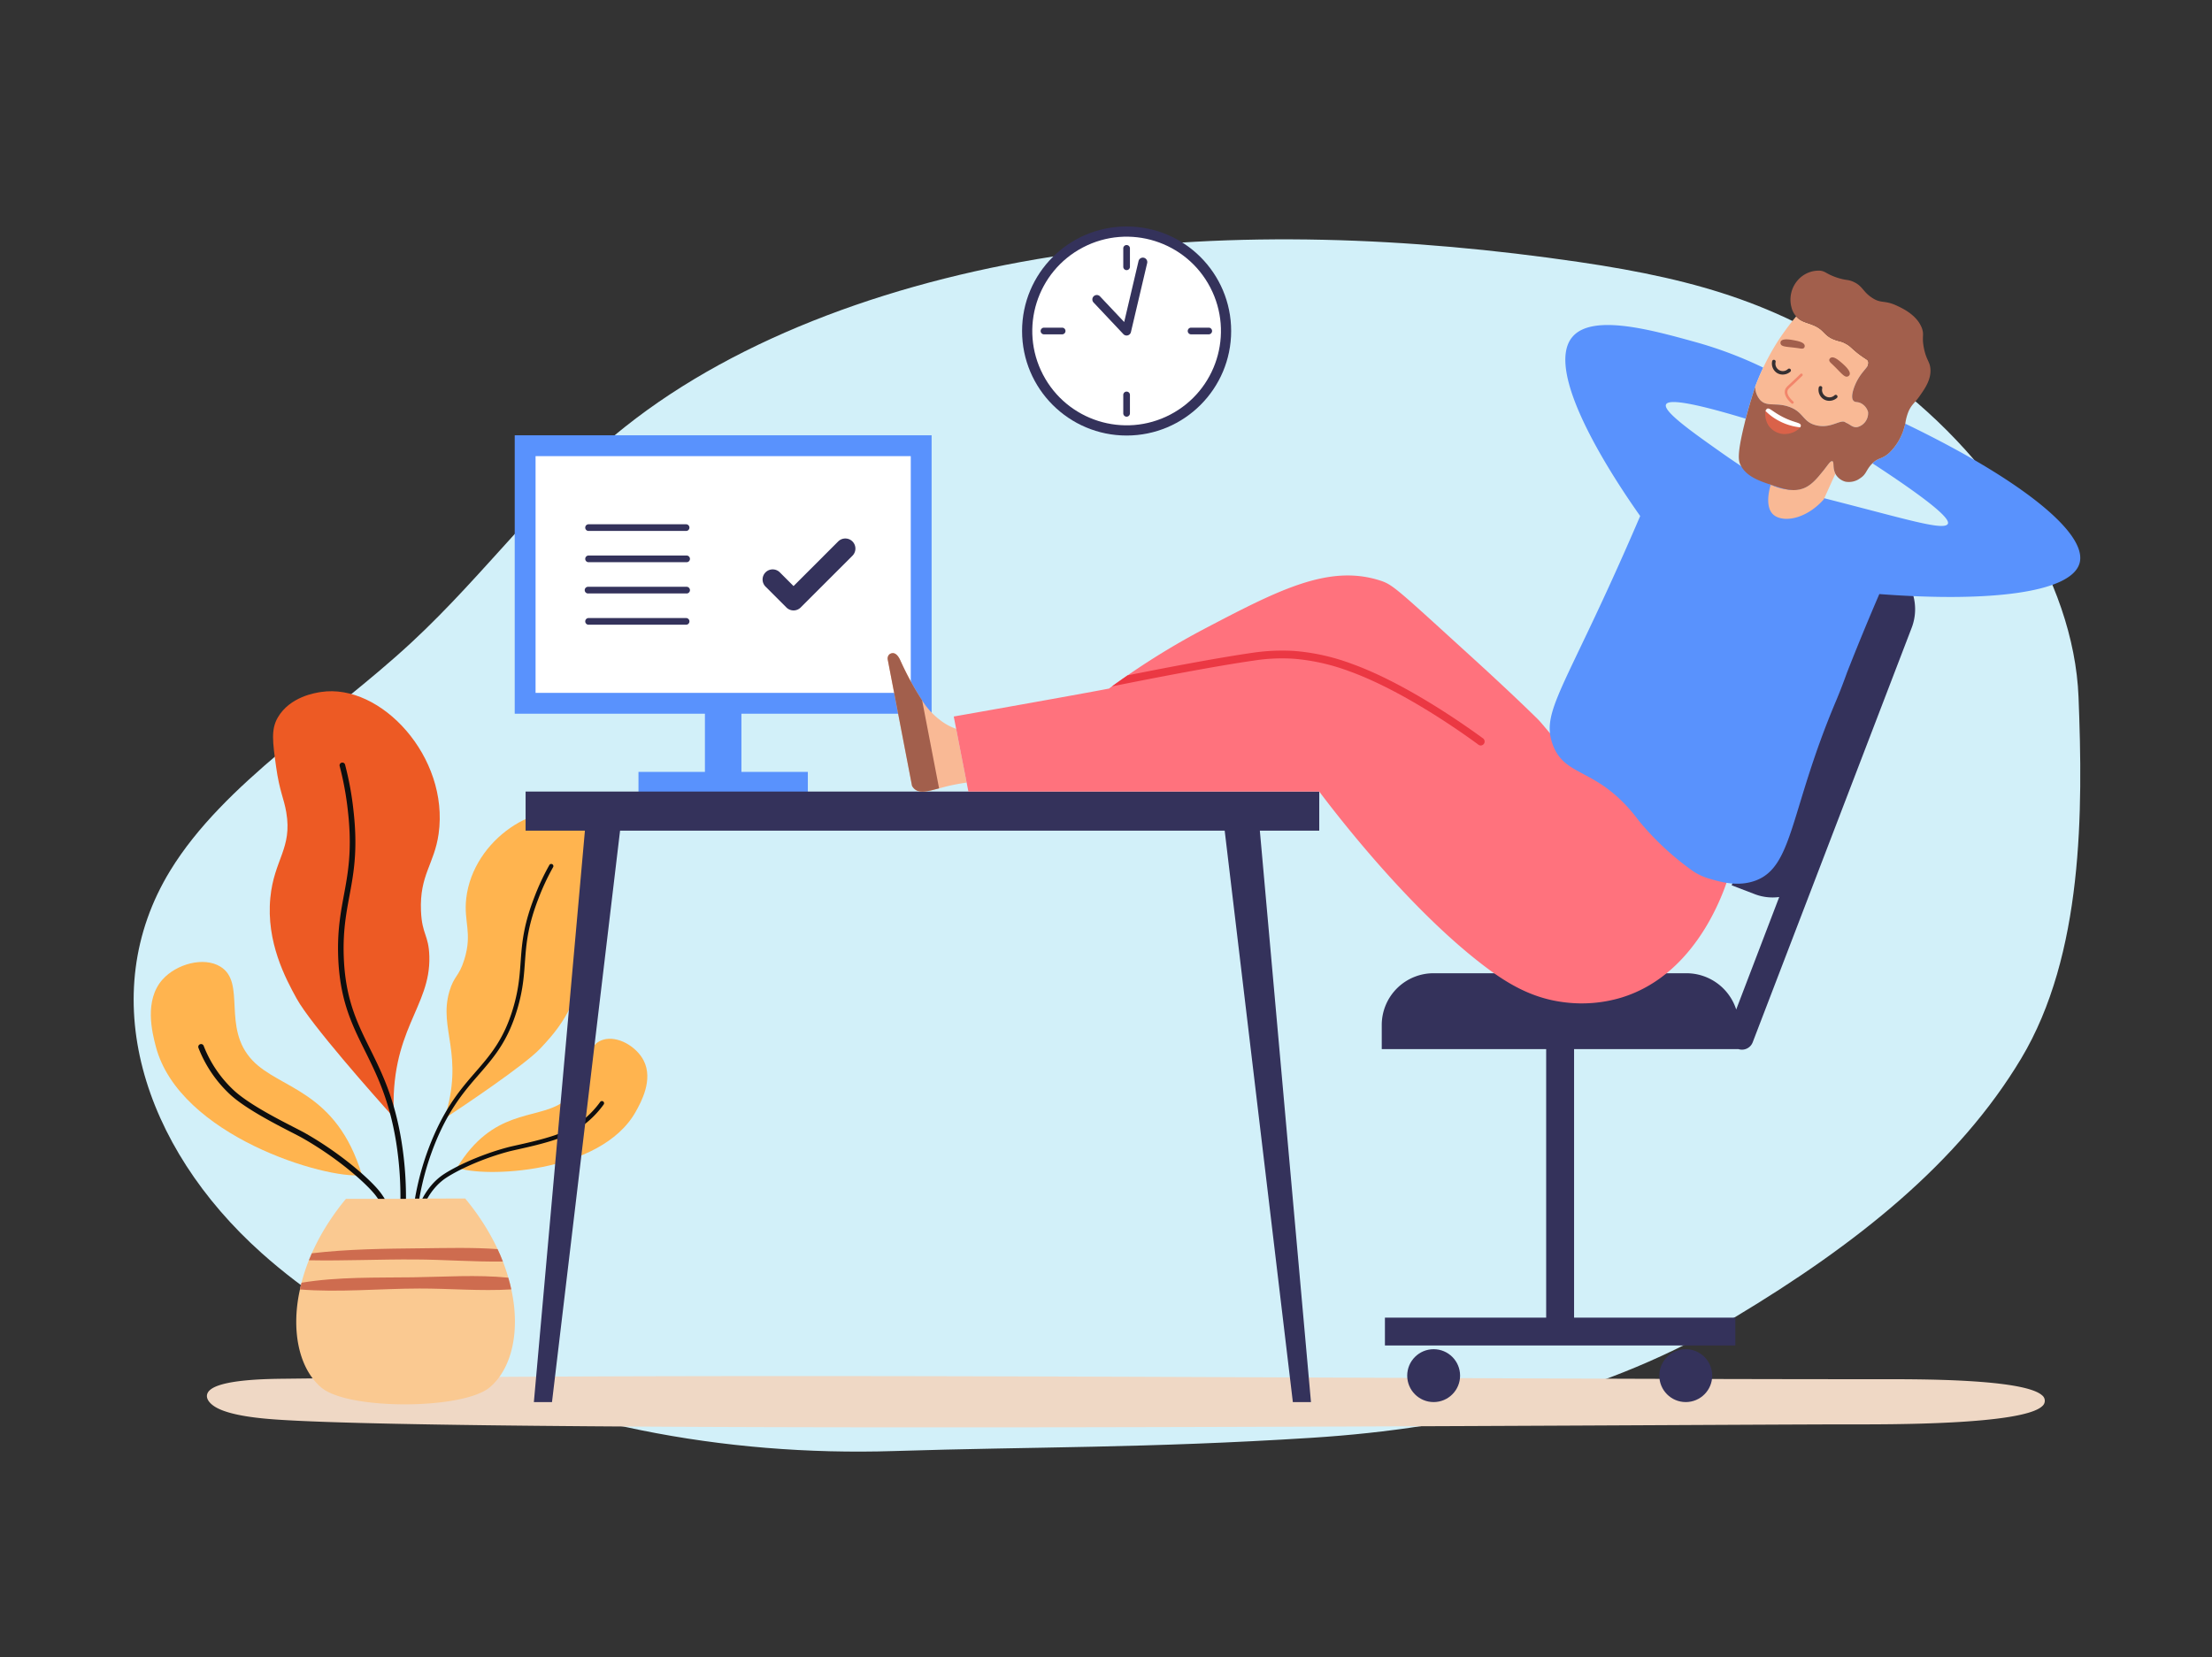 <svg xmlns="http://www.w3.org/2000/svg" width="662" height="496" viewBox="0 0 662 496"><rect x="0" y="0" width="662" height="496" fill="#333333" stroke="none"/><g id="Know_How_to_Price_Your_Product_Grabbly.io" data-name="Know How to Price Your Product Grabbly.io" transform="translate(-980 -1134)"><rect id="Rectangle_1321" data-name="Rectangle 1321" width="662" height="496" rx="11" transform="translate(980 1134)" fill="none"></rect><g id="Group_756" data-name="Group 756" transform="translate(984.63 1137.533)"><path id="Path_772" data-name="Path 772" d="M365.324,559.325c16.038-26.224,47.709-45.583,72.168-68.248,22.543-20.89,39.244-44.922,63.917-64.545,34.244-27.236,82.453-44.434,132.686-51.687s102.469-5.034,152.675,2.313c37.389,5.471,61.865,13.359,89.014,32.52,34.833,24.583,59.261,62.749,60.64,97.713,1.338,33.926,1.515,77.059-17.2,108.256S870.1,671.089,833.74,692.932c-38.469,23.106-81.5,33.3-126.789,36.181-49.477,3.15-83.329,2.643-124.994,3.965-51.355,1.629-102.332-8.385-144.418-29.472-16.807-8.421-32.036-18.313-44.909-29.82C357.081,642.007,342.526,596.6,365.324,559.325Z" transform="translate(-318.999 -302.29)" fill="#d2f0f9"></path><path id="Path_732" data-name="Path 732" d="M48.4,193.142c4.416-2.749,17.347-2.845,21.334-2.89,159.692-1.861,319.556.117,479.336.144,9.028,0,41.427-.17,46.975,4.817a2.058,2.058,0,0,1,.109,3.185c-5.825,5.737-46.8,5.516-57.553,5.511-41.435-.021-409.955,2.8-471.052-1.449-4.66-.324-13.829-1.127-18.192-3.751C46.751,197.138,45.709,194.819,48.4,193.142Z" transform="translate(10.472 218.898)" fill="#efd8c5"></path><g id="Group_736" data-name="Group 736" transform="translate(408.902 161.769)"><path id="Path_733" data-name="Path 733" d="M328.922,99.349l-6.9-2.648L283.8,196.388l6.9,2.645a14.965,14.965,0,0,0,7.332.861l-12.875,33.667a15.655,15.655,0,0,0-15.015-10.852h-75.4a15.5,15.5,0,0,0-15.666,15.315v7.393h49.208v80.374H180.027v8.342H284.9v-8.342H236.636V245.419h49.208a3.441,3.441,0,0,0,4.251-2.05l47.518-123.911A15.5,15.5,0,0,0,328.922,99.349Z" transform="translate(-179.083 -96.701)" fill="#34325b"></path><circle id="Ellipse_125" data-name="Ellipse 125" cx="7.913" cy="7.913" r="7.913" transform="translate(7.613 238.538)" fill="#34325b"></circle><circle id="Ellipse_126" data-name="Ellipse 126" cx="7.913" cy="7.913" r="7.913" transform="translate(83.063 238.538)" fill="#34325b"></circle></g><g id="Group_745" data-name="Group 745" transform="translate(40.51 203.362)"><g id="Group_738" data-name="Group 738"><path id="Path_734" data-name="Path 734" d="M58.85,148.583c-.731-4.288-2.026-6.271-3.055-13.68-1.016-7.335-1.558-11.12.51-14.68,3.618-6.231,11.179-7.38,12.944-7.648,17.926-2.725,38.441,19.5,35.193,42.458-1.287,9.095-5.74,12.282-5.277,23.1.306,7.165,2.313,7.045,2.5,13.577.433,15.35-11.958,21.959-10.613,48.249-5.854-6.463-24.9-27.98-29.1-35.61-3.291-5.979-9.153-16.892-7.874-30.158C55.176,162.715,60.7,159.4,58.85,148.583Z" transform="translate(-18.314 -112.347)" fill="#ed5a24"></path><path id="Path_735" data-name="Path 735" d="M44.035,148.058c-5.628,6.279-3.081,16.06-2.044,20.04,7,26.848,51.093,39.893,61.708,38.524-7.67-25.452-24.62-25.689-32.79-34.342-9.259-9.81-1.728-23.256-9.594-28.063C56.328,141.173,48.174,143.441,44.035,148.058Z" transform="translate(-40.51 -61.792)" fill="#ffb44f"></path><g id="Group_737" data-name="Group 737" transform="translate(14.177 21.365)"><path id="Path_736" data-name="Path 736" d="M80.589,233.8c-4.394-27.183-16.395-31.253-17.285-55.216-.646-17.4,5.309-22.78,2.9-43.9a93.081,93.081,0,0,0-2.483-13.577.843.843,0,1,0-1.616.431,91.911,91.911,0,0,1,2.432,13.327c2.371,20.789-3.557,26.157-2.9,43.753.907,24.37,13.008,28.6,17.331,55.325A105.3,105.3,0,0,1,77.55,274.2c-.1.447.247.635.691.742s.843.077.946-.375A106.311,106.311,0,0,0,80.589,233.8Z" transform="translate(-19.738 -120.383)" fill="#0e0e0e"></path><path id="Path_737" data-name="Path 737" d="M103.678,221.476c1.685-12.638-1.67-20.093-4.78-24.126-2.454-3.182-10.714-10.791-21.855-17.126-3.137-1.784-15.424-7.484-21.35-12.758a37.675,37.675,0,0,1-9.781-14.252.839.839,0,0,1,1.555-.627,36.006,36.006,0,0,0,9.339,13.627c5.8,5.157,17.78,10.684,21.066,12.553,11.12,6.322,19.689,14.106,22.355,17.559,3.3,4.283,6.875,12.162,5.112,25.37A.838.838,0,0,1,103.678,221.476Z" transform="translate(-45.843 -67.846)" fill="#0e0e0e"></path></g></g><g id="Group_740" data-name="Group 740" transform="translate(77.909 35.901)"><path id="Path_738" data-name="Path 738" d="M115.308,156.014c1.377-3.055,2.728-4.28,4.931-9.6,2.183-5.269,3.32-7.983,2.472-11.038-1.489-5.346-6.9-7.67-8.162-8.215-12.83-5.508-32.431,7.066-34.47,24.806-.808,7.026,1.893,10.264-.553,18.237-1.619,5.277-3.092,4.8-4.5,9.632-3.3,11.352,4.644,18.684-1.462,38.011,5.617-3.677,23.993-16.012,28.6-20.882,3.613-3.815,10.1-10.809,11.727-20.943C115.3,167.257,111.833,163.713,115.308,156.014Z" transform="translate(-63.595 -125.851)" fill="#ffb44f"></path><path id="Path_739" data-name="Path 739" d="M130.817,157.981c2.975,5.774-.821,12.567-2.369,15.329-10.427,18.649-45.819,19.808-53.462,16.727,10.655-17.479,23.333-14.364,31.1-19.226,8.8-5.511,5.8-16.993,12.6-19.045C122.993,150.463,128.629,153.736,130.817,157.981Z" transform="translate(-61.241 -83.352)" fill="#ffb44f"></path><g id="Group_739" data-name="Group 739" transform="translate(0 15.804)"><path id="Path_740" data-name="Path 740" d="M76.688,212.891c8.552-19.4,18.285-20.1,23.6-37.788,3.86-12.843.465-18.006,6.364-33.279a71.172,71.172,0,0,1,4.487-9.637.648.648,0,1,1,1.119.635,70.938,70.938,0,0,0-4.4,9.459c-5.8,15.031-2.427,20.18-6.332,33.167-5.407,17.985-15.246,18.785-23.658,37.862a81.162,81.162,0,0,0-6.766,30.275c-.011.354-.306.425-.657.42s-.646-.106-.633-.463A81.924,81.924,0,0,1,76.688,212.891Z" transform="translate(-69.816 -131.796)" fill="#0e0e0e"></path><path id="Path_741" data-name="Path 741" d="M71.112,199.172c1.2-9.743,5.144-14.648,8.247-17.049,2.446-1.9,10.078-5.96,19.612-8.518,2.685-.72,12.947-2.581,18.386-5.359a28.982,28.982,0,0,0,10.057-8.722.646.646,0,0,0-1.039-.768,27.654,27.654,0,0,1-9.605,8.34c-5.322,2.717-15.321,4.509-18.133,5.264-9.515,2.552-17.41,6.689-20.069,8.744-3.294,2.549-7.484,7.725-8.736,17.913A.645.645,0,0,0,71.112,199.172Z" transform="translate(-69.801 -87.528)" fill="#0e0e0e"></path></g></g><g id="Group_744" data-name="Group 744" transform="translate(43.523 151.845)"><path id="Path_742" data-name="Path 742" d="M114.816,225.957c-7.991,6.739-42.4,6.87-50.423.093-5.583-4.705-8.364-13.556-7.282-24.064a46.259,46.259,0,0,1,.877-5.3c.13-.673.279-1.345.468-2.018a56.191,56.191,0,0,1,2.2-6.721c.282-.689.58-1.38.877-2.09a69.133,69.133,0,0,1,4.219-7.973c.356-.558.71-1.119,1.1-1.7a70.483,70.483,0,0,1,4.908-6.628H89.577c0-.093,17.865-.093,17.865-.093a72.88,72.88,0,0,1,4.405,5.862c.766,1.141,1.494,2.278,2.167,3.416a62.143,62.143,0,0,1,3.116,5.862c.6,1.252,1.122,2.5,1.587,3.717.635,1.624,1.178,3.249,1.624,4.836.356,1.175.654,2.35.9,3.509a50.212,50.212,0,0,1,.859,5.32C123.161,212.441,120.378,221.251,114.816,225.957Z" transform="translate(-56.881 -169.464)" fill="#fac991"></path><g id="Group_743" data-name="Group 743" transform="translate(1.108 14.789)"><g id="Group_742" data-name="Group 742"><path id="Path_743" data-name="Path 743" d="M116.36,179.095c-8.754.13-17.6-.58-26.34-.617-10.567-.074-21.151.449-31.718.242.282-.689.58-1.38.877-2.09,10.809-1.271,21.823-1.382,32.707-1.494,7.561-.074,15.289-.3,22.887.242C115.371,176.63,115.9,177.88,116.36,179.095Z" transform="translate(-55.633 -175.027)" fill="#ce6c4f"></path><g id="Group_741" data-name="Group 741" transform="translate(0 8.422)"><path id="Path_744" data-name="Path 744" d="M120.546,182.185c-9.111.558-18.5-.282-27.534-.263-11.8.021-23.934,1.215-35.714.282.13-.673.279-1.345.468-2.018,10.94-1.81,22.438-1.473,33.452-1.624,9.241-.13,19.061-.819,28.432.114C120.006,179.851,120.3,181.026,120.546,182.185Z" transform="translate(-57.298 -178.195)" fill="#ce6c4f"></path></g></g></g></g></g><g id="Group_750" data-name="Group 750" transform="translate(149.414 126.758)"><g id="Group_746" data-name="Group 746"><path id="Path_745" data-name="Path 745" d="M206.241,166.867V83.531H81.475v83.336H138.4v17.415H118.515v5.978H169.2v-5.978H149.317V166.867Z" transform="translate(-81.475 -83.531)" fill="#5992fd"></path><rect id="Rectangle_1367" data-name="Rectangle 1367" width="70.859" height="112.29" transform="translate(118.528 6.239) rotate(90)" fill="#fff"></rect></g><g id="Group_747" data-name="Group 747" transform="translate(66.97 13.596)"><rect id="Rectangle_1368" data-name="Rectangle 1368" width="42.2" height="56.145" fill="#fff"></rect><path id="Path_746" data-name="Path 746" d="M118.627,116.667a3.013,3.013,0,0,1-2.137-.885l-6.215-6.215a3.021,3.021,0,1,1,4.272-4.272l4.081,4.081,13.33-13.33a3.021,3.021,0,1,1,4.272,4.272l-15.467,15.464A3.007,3.007,0,0,1,118.627,116.667Z" transform="translate(-102.151 -77.841)" fill="#34325b"></path></g><g id="Group_749" data-name="Group 749" transform="translate(15.596 13.596)"><rect id="Rectangle_1369" data-name="Rectangle 1369" width="42.2" height="56.145" fill="#fff"></rect><g id="Group_748" data-name="Group 748" transform="translate(5.433 13.041)"><path id="Path_747" data-name="Path 747" d="M119.721,95.545H90.382a1,1,0,0,1,0-1.994h29.339a1,1,0,0,1,0,1.994Z" transform="translate(-89.385 -93.551)" fill="#34325b"></path><path id="Path_748" data-name="Path 748" d="M119.721,99.064H90.382a1,1,0,0,1,0-1.994h29.339a1,1,0,1,1,0,1.994Z" transform="translate(-89.385 -87.715)" fill="#34325b"></path><path id="Path_749" data-name="Path 749" d="M119.721,102.584H90.382a1,1,0,1,1,0-1.994h29.339a1,1,0,1,1,0,1.994Z" transform="translate(-89.385 -81.877)" fill="#34325b"></path><path id="Path_750" data-name="Path 750" d="M119.721,106.1H90.382a1,1,0,0,1,0-1.994h29.339a1,1,0,0,1,0,1.994Z" transform="translate(-89.385 -76.039)" fill="#34325b"></path></g></g></g><path id="Path_751" data-name="Path 751" d="M320.225,123.645l-237.526,0v11.7h17.753L85.177,306.383H90.6l20.372-171.038H291.921l20.4,171.038h5.423l-15.3-171.038h17.777Q320.217,129.5,320.225,123.645Z" transform="translate(69.969 109.754)" fill="#34325b"></path><g id="Group_752" data-name="Group 752" transform="translate(294.465 57.467)"><circle id="Ellipse_127" data-name="Ellipse 127" cx="31.287" cy="31.287" r="31.287" transform="translate(6.788 6.788)" fill="#34325b"></circle><circle id="Ellipse_128" data-name="Ellipse 128" cx="28.229" cy="28.229" r="28.229" transform="translate(0 26.073) rotate(-27.504)" fill="#fff"></circle><g id="Group_751" data-name="Group 751" transform="translate(12.426 12.425)"><path id="Path_752" data-name="Path 752" d="M150.981,69.569a1,1,0,0,1-1-1V63.138a1,1,0,1,1,1.994,0v5.434A1,1,0,0,1,150.981,69.569Z" transform="translate(-125.332 -62.141)" fill="#34325b"></path><path id="Path_753" data-name="Path 753" d="M147.142,73.408h-5.434a1,1,0,1,1,0-1.994h5.434a1,1,0,0,1,0,1.994Z" transform="translate(-140.711 -46.762)" fill="#34325b"></path><path id="Path_754" data-name="Path 754" d="M150.981,86.072a1,1,0,0,1-1-1V79.639a1,1,0,1,1,1.994,0v5.437A1,1,0,0,1,150.981,86.072Z" transform="translate(-125.332 -34.775)" fill="#34325b"></path><path id="Path_755" data-name="Path 755" d="M163.646,73.408h-5.437a1,1,0,0,1,0-1.994h5.437a1,1,0,0,1,0,1.994Z" transform="translate(-113.345 -46.762)" fill="#34325b"></path></g><path id="Path_756" data-name="Path 756" d="M156.764,86.845a1.332,1.332,0,0,1-.968-.417l-8.938-9.485a1.328,1.328,0,0,1,1.933-1.821l7.247,7.683,4.293-18.248a1.327,1.327,0,0,1,2.584.606l-4.86,20.656a1.316,1.316,0,0,1-.946.978A1.29,1.29,0,0,1,156.764,86.845Z" transform="translate(-118.689 -47.418)" fill="#34325b"></path></g><g id="Group_755" data-name="Group 755" transform="translate(261.02 77.437)"><path id="Path_757" data-name="Path 757" d="M147.095,146.8c-2.1.292-3.8.638-5.131.93-1.143.266-2.159.558-3.116.8-3.429.9-5.734,1.51-7.3.234a3.922,3.922,0,0,1-.795-1L123.49,110a1.72,1.72,0,0,1,.415-1.51,1.69,1.69,0,0,1,1.311-.42c1.09.186,1.76,1.561,1.973,2.012a91.605,91.605,0,0,0,6.59,12.128,22.035,22.035,0,0,0,5.1,5.66,16.894,16.894,0,0,0,5.078,2.845Q145.553,138.768,147.095,146.8Z" transform="translate(-123.456 6.475)" fill="#f9b995"></path><path id="Path_758" data-name="Path 758" d="M131.544,148.763a3.372,3.372,0,0,1-.795-1L123.488,110a1.746,1.746,0,0,1,.415-1.51,1.623,1.623,0,0,1,1.311-.42c1.082.173,1.76,1.576,1.973,2.012a89.027,89.027,0,0,0,6.59,12.128l5.07,26.316C135.433,149.438,133.1,150.052,131.544,148.763Z" transform="translate(-123.454 6.471)" fill="#a25f4c"></path><path id="Path_759" data-name="Path 759" d="M347.7,180.327c-9.5-7.324-9.929-14.885-20.935-21.268-3.687-2.137-4.674-1.888-8.656-4.554-6.7-4.48-9.975-9.778-12.567-12.325-4.485-4.4-10.823-10.448-21.153-19.832C263.269,103.1,262.24,102.043,258.5,100.826c-15.284-4.9-30.163,2.682-52.558,14.441a222.869,222.869,0,0,0-23.02,13.944c-1.529,1.061-3.087,2.151-4.679,3.307-.287.21-.585.439-.875.651-9.969,1.914-44.261,7.986-46.467,8.358.239,1.223,4.2,21.56,4.387,22.464l105,.005c5.131,6.832,26.617,34.767,48.921,51.861,7.125,5.476,14.675,10.1,24.724,11.245a41.193,41.193,0,0,0,16.669-1.409c24-7.274,31.9-35.025,32.712-38.056A41.194,41.194,0,0,1,347.7,180.327Z" transform="translate(-111.114 -8.034)" fill="#ff727d"></path><path id="Path_760" data-name="Path 760" d="M304.4,100.645c-.08.319-.186.718-.319,1.17a16.832,16.832,0,0,1-4.44,7.523c-2.207,2.02-3.243,1.382-5.078,3.164,19.008,12.415,23.262,16.8,22.57,18.131-.946,1.818-9.5-.529-24.591-4.466-7.066-1.842-16.754-4.344-28.4-7.252-3.549-2.119-8.773-5.365-14.879-9.682-8.643-6.109-17.453-12.322-16.456-14.356.665-1.356,5.875-1.17,23.846,4.28,1.01-3.908,2.047-7.151,2.818-9.57.665-1.781,1.462-3.7,2.419-5.716a121.175,121.175,0,0,0-20.39-7.683c-13.053-3.616-30.572-8.454-36.607-1.648-9.119,10.267,12.149,42.413,20.17,53.746-2.807,6.561-6.58,15.167-11.227,25.186-13.276,28.632-17.915,34.81-15.028,43,3.714,10.536,13.6,6.585,25.9,23.078a83.578,83.578,0,0,0,16.238,15.079,17.56,17.56,0,0,0,4.985,2.254c3.118.92,8.377,2.47,13.646.529,11.386-4.192,10.222-20.994,24.15-53.9,1.67-3.945,3.265-8.451,3.265-8.451,3.876-9.858,7.25-17.87,9.642-23.416,33.558,2.568,57.473-.54,59.922-9.236C359.142,133.238,338.114,116.862,304.4,100.645Z" transform="translate(0.155 -54.802)" fill="#5992fd"></path><path id="Path_761" data-name="Path 761" d="M223.353,93.489c-.138.409-2,6.25.638,8.831s9.642,1.8,15.212-4.426l3.485-7.7c-.906-1.779-.284-3.514-.909-3.727-.593-.2-1.489,1.377-3,3.2-1.321,1.558-3.283,4.163-5.931,5.019a10.376,10.376,0,0,1-4.628.218A15.19,15.19,0,0,1,223.353,93.489Z" transform="translate(40.949 -29.377)" fill="#f9b995"></path><path id="Path_762" data-name="Path 762" d="M254.907,98.748a4.282,4.282,0,0,1-3.11,4.493c-1.542.319-2.339-.9-3.536-1.276-1.3-1.329-4.121,1.648-8.321.877a5.176,5.176,0,0,1-.824-.186,6.057,6.057,0,0,1-2.818-1.6c-1.356-1.276-2.153-2.871-5.078-3.881-3.908-1.356-6.487.106-8.534-1.941a6.185,6.185,0,0,1-1.568-4.041c.665-1.781,1.462-3.7,2.419-5.716a72.608,72.608,0,0,1,3.988-7.311,77.977,77.977,0,0,1,5.875-8.029c1.382,1.6,2.951,1.755,4.918,2.552,3.642,1.436,3.217,3.164,6.54,4.413,1.568.585,1.994.425,3.376,1.2,1.356.718,1.542,1.2,3.616,2.871,2.552,1.967,2.951,1.808,3.137,2.526.4,1.542-1.781,2.446-3.589,6.114-.4.8-1.781,3.881-1.063,5.29a2.5,2.5,0,0,0,.239.319c.425.425.93.266,1.622.479.292.133.505.213.718.292A4.292,4.292,0,0,1,254.907,98.748Z" transform="translate(38.513 -56.414)" fill="#f9b995"></path><path id="Path_763" data-name="Path 763" d="M235.546,79.982c.529-1.159-1.85-3.14-2.539-3.732s-2.14-1.842-3.036-1.4a.923.923,0,0,0-.505.609c-.082.471.4.915.611,1.109,2.791,2.576,3.844,4.349,4.934,3.908A1.04,1.04,0,0,0,235.546,79.982Z" transform="translate(52.342 -48.766)" fill="#a25f4c"></path><path id="Path_764" data-name="Path 764" d="M226.57,85.588a.385.385,0,0,0,.452-.1.39.39,0,0,0-.029-.55c-.776-.686-2.034-2.018-1.712-3.206.112-.417.378-.675,1.382-1.6l.221-.2c1.22-1.13,2.185-2.066,2.815-2.68a.389.389,0,0,0-.542-.558c-.627.609-1.592,1.539-2.8,2.666l-.221.2c-1.042.962-1.43,1.321-1.606,1.973-.431,1.592,1.034,3.185,1.943,3.993A.515.515,0,0,0,226.57,85.588Z" transform="translate(44.041 -45.746)" fill="#f2856b"></path><path id="Path_765" data-name="Path 765" d="M224.059,73.348c.561-1.077,3.451-.449,4.3-.279s2.645.526,2.842,1.459a.872.872,0,0,1-.162.736c-.306.343-.925.237-1.194.191-3.581-.585-5.535-.338-5.843-1.414A1.009,1.009,0,0,1,224.059,73.348Z" transform="translate(43.236 -52.12)" fill="#a25f4c"></path><g id="Group_753" data-name="Group 753" transform="translate(264.646 26.722)"><path id="Path_766" data-name="Path 766" d="M231.472,82.407a3.18,3.18,0,0,1-1.781-.534,3.355,3.355,0,0,1-1.374-3.453.522.522,0,0,1,.622-.42.533.533,0,0,1,.423.622,2.217,2.217,0,0,0,3.69,2.124.532.532,0,0,1,.7.806A3.5,3.5,0,0,1,231.472,82.407Z" transform="translate(-214.304 -70.129)" fill="#352f31"></path><path id="Path_767" data-name="Path 767" d="M226.226,79.453a3.2,3.2,0,0,1-1.784-.534,3.358,3.358,0,0,1-1.372-3.453.521.521,0,0,1,.622-.42.528.528,0,0,1,.42.622,2.22,2.22,0,0,0,3.693,2.127.532.532,0,0,1,.7.806A3.489,3.489,0,0,1,226.226,79.453Z" transform="translate(-223.004 -75.031)" fill="#352f31"></path></g><path id="Path_768" data-name="Path 768" d="M276.622,94.472c.239,3.217-1.781,6.008-3.137,7.949-1.515,2.233-2.313,2.419-3.323,4.519a14.625,14.625,0,0,0-1.063,3.881c-.08.319-.186.718-.319,1.17a16.832,16.832,0,0,1-4.44,7.523c-2.207,2.02-3.243,1.382-5.078,3.164a5.1,5.1,0,0,1-.372.4c-1.6,1.808-1.462,2.871-3.243,4.041a5.718,5.718,0,0,1-4.466,1.063,4.855,4.855,0,0,1-2.712-1.888,2.272,2.272,0,0,1-.292-.5c-.9-1.781-.3-3.514-.909-3.727s-1.481,1.388-3,3.2c-1.3,1.569-3.273,4.168-5.931,5.019-2.659.877-5.078.268-8.4-.821-.346-.106-.752-.234-1.1-.367-3.828-1.249-7.383-2.637-9-5.827a.583.583,0,0,1-.08-.133c-.558-1.17-1.063-2.951,1.143-11.963.159-.638.292-1.249.452-1.834,1.01-3.908,2.047-7.151,2.818-9.57a6.185,6.185,0,0,0,1.568,4.041c2.047,2.047,4.626.585,8.534,1.941,2.924,1.01,3.722,2.605,5.078,3.881a6.057,6.057,0,0,0,2.818,1.6,5.176,5.176,0,0,0,.824.186c4.2.771,7.018-2.207,8.321-.877,1.2.372,1.994,1.6,3.536,1.276a4.282,4.282,0,0,0,3.11-4.493,4.2,4.2,0,0,0-1.914-2.5,2.974,2.974,0,0,0-.718-.319c-.771-.239-1.276-.08-1.7-.505a2.5,2.5,0,0,1-.239-.319c-.691-1.436.665-4.493,1.063-5.29,1.808-3.669,3.988-4.573,3.589-6.114-.186-.718-.585-.558-3.137-2.526-2.074-1.675-2.26-2.153-3.616-2.871-1.382-.771-1.808-.611-3.376-1.2-3.323-1.249-2.9-2.978-6.54-4.413-1.967-.8-3.536-.957-4.918-2.552a6.362,6.362,0,0,1-1.436-2.791,8.822,8.822,0,0,1,1.781-7.9,8.3,8.3,0,0,1,6.779-3c1.728.186,1.781.957,5.078,2.074,2.845.93,3.11.479,4.838,1.223,2.871,1.276,2.818,2.9,5.53,4.732,2.871,1.967,3.7.638,7.656,2.5,1.755.824,6.061,2.871,7.444,6.832.665,2.02-.133,2.313.532,5.742C275.372,91.814,276.462,92.186,276.622,94.472Z" transform="translate(35.461 -64.979)" fill="#a25f4c"></path><g id="Group_754" data-name="Group 754" transform="translate(262.625 41.31)"><path id="Path_769" data-name="Path 769" d="M222.355,81.26a2.129,2.129,0,0,0-.109.393c0,.072.016.112.021.181a6.33,6.33,0,0,0,1.159,4.02,6.064,6.064,0,0,0,4.137,2.281,6.666,6.666,0,0,0,4.554-1.361,2.338,2.338,0,0,0,.59-.622.823.823,0,0,0,.2-.6c-.074-.891-2-.731-5.572-2.589-2.935-1.534-3.807-2.786-4.543-2.366A1.222,1.222,0,0,0,222.355,81.26Z" transform="translate(-222.244 -80.518)" fill="#da6249"></path><path id="Path_770" data-name="Path 770" d="M222.286,81.26a16.369,16.369,0,0,0,3.594,2.722,17.437,17.437,0,0,0,6.758,2.169.823.823,0,0,0,.2-.6c-.074-.891-2-.731-5.572-2.589-2.935-1.534-3.807-2.786-4.543-2.366A1.222,1.222,0,0,0,222.286,81.26Z" transform="translate(-222.175 -80.518)" fill="#fff"></path></g><path id="Path_771" data-name="Path 771" d="M260.029,135.683a1.228,1.228,0,0,1-.936.5,1.243,1.243,0,0,1-.718-.25c-5.022-3.711-22.706-16.251-38.678-21.988a61.931,61.931,0,0,0-16.469-3.714,54.485,54.485,0,0,0-12.008.532c-11.79,1.683-30.442,5.3-42.514,7.736,1.592-1.156,3.15-2.246,4.679-3.307,11.822-2.371,27.231-5.3,37.492-6.768a60.1,60.1,0,0,1,12.508-.529,63.651,63.651,0,0,1,17.094,3.836c16.281,5.862,34.185,18.588,39.3,22.331A1.182,1.182,0,0,1,260.029,135.683Z" transform="translate(-81.58 5.985)" fill="#eb3843"></path></g></g></g></svg>